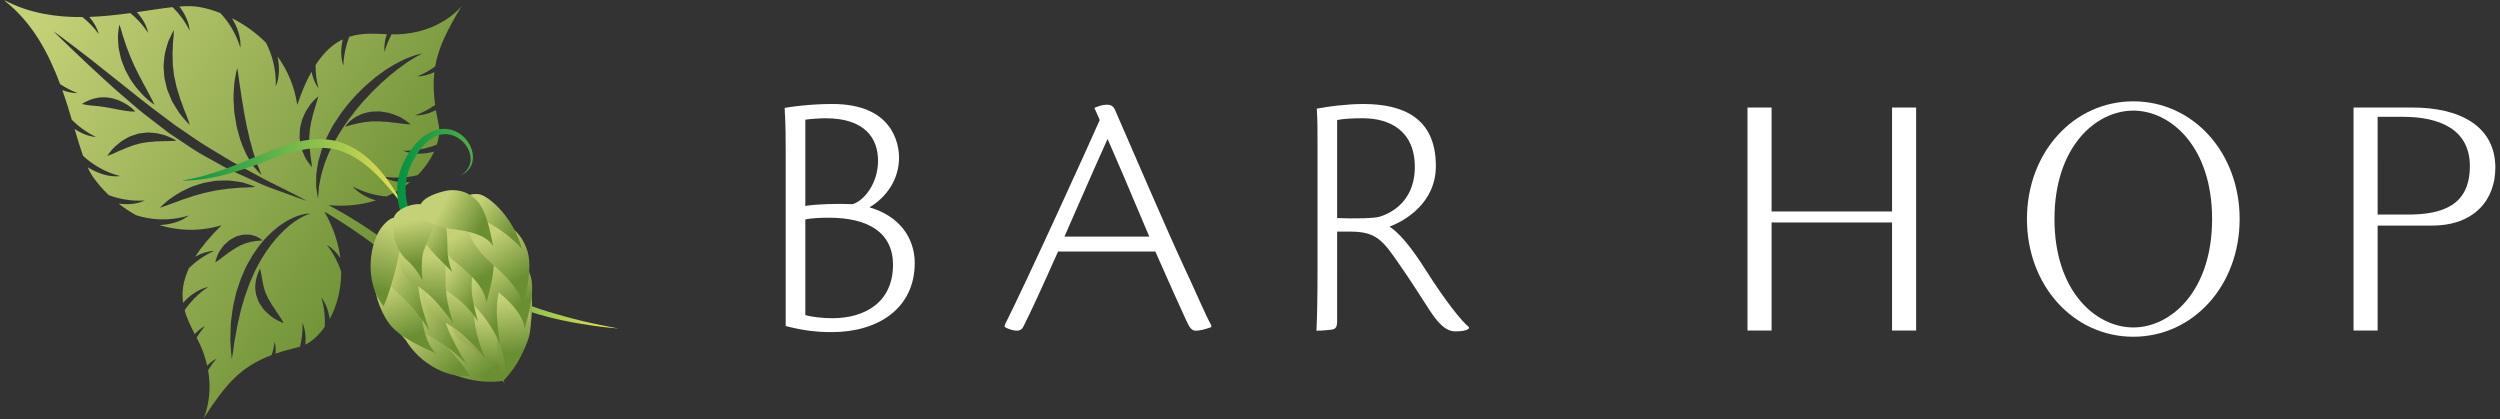 <?xml version="1.0" encoding="utf-8"?>
<!-- Generator: Adobe Illustrator 16.0.0, SVG Export Plug-In . SVG Version: 6.00 Build 0)  -->
<!DOCTYPE svg PUBLIC "-//W3C//DTD SVG 1.1//EN" "http://www.w3.org/Graphics/SVG/1.1/DTD/svg11.dtd">
<svg version="1.1" id="レイヤー_1" xmlns="http://www.w3.org/2000/svg" xmlns:xlink="http://www.w3.org/1999/xlink" x="0px"
	 y="0px" width="358px" height="60px" viewBox="0 0 358 60" enable-background="new 0 0 358 60" xml:space="preserve">
<rect x="0" y="0" width="358" height="60" fill="#333333" stroke="none"/>
<g>
	<path fill="#FFFFFF" d="M112.514,22.344c0-2.705,0-4.186-0.153-6.891c0.714-0.153,3.675-0.562,6.839-0.562
		c8.626,0,9.544,5.666,9.544,7.708c0,3.011-1.735,5.614-4.236,7.094c4.288,1.225,6.482,4.39,6.482,7.962
		c0,6.584-5.359,9.902-11.842,9.902c-2.194,0-4.032-0.204-6.635-0.868V22.344z M115.322,29.49c1.531-0.255,4.491-0.357,6.788-0.255
		c1.633-0.511,3.624-2.96,3.624-6.227c0-3.114-1.787-6.074-7.503-6.074c-0.766,0-2.246,0.102-2.909,0.204V29.49z M115.322,45.108
		c0.714,0.255,2.399,0.459,3.879,0.459c4.747,0,8.677-2.348,8.677-7.656c0-4.593-3.521-6.736-9.187-6.736
		c-1.072,0-2.552,0.051-3.369,0.255V45.108z"/>
	<path fill="#FFFFFF" d="M151.511,36.023c-2.297,5.154-3.981,8.83-5.002,10.82c-0.153,0.307-0.459,0.511-0.868,0.511
		c-0.459,0-1.276-0.204-1.787-0.562l0.051-0.307c3.165-6.278,12.147-26.031,13.577-29.297l-0.766-1.735
		c0.459-0.204,1.123-0.459,1.787-0.459c0.766,0,1.021,0.409,1.174,0.766c2.297,5.257,7.299,16.895,9.545,21.743
		c2.092,4.44,3.369,7.555,4.236,9.086v0.255c-0.97,0.357-1.735,0.511-2.195,0.511c-0.562,0-0.868-0.307-1.378-1.43
		c-1.276-2.756-2.194-4.849-4.44-9.901H151.511z M164.577,33.879c-3.113-7.4-5.155-12.147-5.972-13.985
		c-2.144,4.747-3.93,8.881-6.176,13.985H164.577z"/>
	<path fill="#FFFFFF" d="M191.477,45.976c0,0.868-0.203,1.123-0.766,1.226c-1.326,0.153-1.939,0.153-2.194,0.153
		c0.103-2.042,0.153-5.054,0.153-9.29V21.017c0-2.501,0-3.726-0.103-5.461c1.531-0.306,4.39-0.664,6.636-0.664
		c5.665,0,10.412,1.94,10.412,8.881c0,5.308-4.44,7.86-6.635,8.677c1.326,0.868,3.011,2.756,5.256,6.329
		c2.654,4.186,5.105,7.299,6.125,8.064l-0.051,0.255c-0.408,0.256-1.021,0.357-1.939,0.357c-1.123,0-2.246-0.867-3.572-2.909
		c-2.093-3.216-2.604-4.083-4.339-6.584c-2.45-3.573-3.368-4.798-7.146-4.798c-0.613,0-0.919,0-1.838,0V45.976z M191.477,31.226
		c2.297,0.102,5.41,0.051,6.125-0.205c2.705-0.867,5.002-3.113,5.002-7.094c0-5.41-3.879-6.992-7.4-6.992
		c-1.379,0-2.808,0.051-3.727,0.255V31.226z"/>
	<path fill="#FFFFFF" d="M250.241,47.335V15.397h3.45v14.885h17.25V15.397h3.449v31.938h-3.449V31.859h-17.25v15.476H250.241z"/>
	<path fill="#FFFFFF" d="M320.717,31.366c0,9.513-6.654,16.855-15.229,16.855s-15.229-7.343-15.229-16.855
		c0-9.512,6.654-16.855,15.229-16.855S320.717,21.854,320.717,31.366z M294.201,31.366c0,10.351,5.914,15.525,11.286,15.525
		s11.286-5.175,11.286-15.525c0-10.35-5.914-15.525-11.286-15.525S294.201,21.016,294.201,31.366z"/>
	<path fill="#FFFFFF" d="M337.027,47.335V15.397h8.428c6.653,0,11.878,2.563,11.878,8.625c0,4.583-3.007,8.28-9.069,8.28h-7.787
		v15.032H337.027z M340.477,30.726h4.289c4.879,0,8.92-1.232,8.92-6.949c0-5.273-4.387-7.048-9.562-7.048h-3.647V30.726z"/>
</g>
<g>
	<linearGradient id="SVGID_1_" gradientUnits="userSpaceOnUse" x1="5.638" y1="2.681" x2="59.426" y2="38.198">
		<stop  offset="0" style="stop-color:#C5D177"/>
		<stop  offset="1" style="stop-color:#6A8E32"/>
	</linearGradient>
	<path fill="url(#SVGID_1_)" d="M47.036,29.377c2.558,0.23,4.831-0.059,6.807-0.684c-1.306-0.385-2.51-1.018-3.341-1.991
		c1.636,0.873,3.307,1.3,4.837,1.434c1.275-0.561,2.396-1.261,3.358-2.045c-1.423,0.076-2.843-0.137-3.984-0.832
		c1.856,0.316,3.589,0.186,5.105-0.182c1.042-1.069,1.826-2.218,2.341-3.355c-1.506,0.375-3.076,0.426-4.432-0.134
		c1.812,0.032,3.441-0.333,4.831-0.88c0.344-1.059,0.422-2.056,0.25-2.891c-0.154-0.715-0.278-1.396-0.382-2.039
		c-0.952,0.475-1.959,0.767-2.977,0.739c1.077-0.385,2.025-0.9,2.861-1.488c-0.241-1.76-0.275-3.276-0.113-4.696
		c-0.788,0.368-1.616,0.602-2.455,0.608c0.97-0.382,1.819-0.88,2.575-1.423c0.478-2.764,1.743-5.247,3.789-8.653
		c0,0-2.995,3.909-9.334,4.053c-0.223,0.01-0.467,0.007-0.698,0c-0.409,0.77-0.756,1.609-1.007,2.534
		c-0.089-0.846,0.045-1.708,0.323-2.554c-1.709-0.069-3.544-0.227-5.38,0.368c-0.464,1.214-0.787,2.592-0.839,4.122
		c-0.416-1.165-0.378-2.478-0.089-3.747c-1.338,0.629-2.644,1.75-3.889,3.661c-0.017,1.059,0.11,2.189,0.416,3.348
		c-0.505-0.691-0.821-1.505-1-2.378c-0.715,1.271-1.406,2.832-2.039,4.75c-0.409-2.719-1.443-5.033-2.832-6.948
		c0.316,1.461,0.312,2.991-0.248,4.291c0.079-2.444-0.536-4.583-1.402-6.25c-1.479-1.488-3.169-2.657-4.872-3.51
		c0.805,1.313,1.324,2.792,1.207,4.235c-0.626-2.066-1.699-3.723-2.874-4.978c-1.052-0.405-2.073-0.701-3.029-0.863
		c-0.794-0.145-1.753-0.148-2.829-0.069c0.794,1.049,1.372,2.235,1.478,3.476c-0.674-1.355-1.526-2.479-2.455-3.387
		c-1.52,0.166-3.245,0.45-5.112,0.722c0.787,0.87,1.386,1.874,1.609,2.96c-0.75-1.148-1.629-2.073-2.547-2.83
		c-1.863,0.255-3.85,0.482-5.875,0.55c0.629,0.743,1.124,1.568,1.358,2.475c-0.705-0.979-1.513-1.791-2.341-2.455
		C8.09,2.477,4.25,1.927,0.699,0.063L0.667,0.115c4.002,3.132,6.315,7.566,7.938,11.922c0.746,0.505,1.575,0.938,2.496,1.296
		c-0.739,0.007-1.468-0.151-2.179-0.433c0.522,1.458,0.956,2.898,1.364,4.256c0.932,0.932,2.087,1.791,3.469,2.461
		c-1.079-0.079-2.124-0.522-3.073-1.151c0.413,1.402,0.802,2.702,1.204,3.843c1.327,1.227,3.101,2.331,5.325,2.908
		c-1.575,0.196-3.228-0.388-4.662-1.269c0.234,0.516,0.485,0.98,0.756,1.372c0.608,0.876,1.379,1.771,2.276,2.626
		c1.479,0.55,3.228,0.887,5.156,0.767c-1.134,0.529-2.451,0.619-3.75,0.443c0.764,0.605,1.603,1.163,2.496,1.657
		c2.021,0.659,4.706,0.929,7.562,0.042c-1.145,0.914-2.678,1.315-4.231,1.374c2.692,0.825,5.72,0.979,8.914,0.023
		c-1.685,1.654-2.908,3.152-3.774,4.506c0.849-0.48,1.788-0.791,2.723-0.838c-1.461,0.652-2.658,1.533-3.617,2.475
		c-0.883,1.891-1.049,3.514-0.846,4.965c1.004-1.094,2.224-1.967,3.589-2.27c-1.44,0.971-2.537,2.138-3.365,3.334
		c0.337,1.231,0.9,2.345,1.451,3.418c0.44-0.467,0.915-0.873,1.468-1.155c-0.461,0.543-0.856,1.1-1.2,1.663
		c0.224,0.433,0.437,0.86,0.623,1.287c0.413,0.955,0.688,1.869,0.884,2.736c0.409-0.413,0.856-0.764,1.351-1.031
		c-0.474,0.55-0.87,1.113-1.216,1.684c0.722,4.112-0.667,6.91-0.667,6.91c3.17-4.889,5.284-7.404,9.77-9.09
		c0.2-0.598,0.344-1.231,0.444-1.897c0.13,0.55,0.151,1.121,0.103,1.698c0.994-0.344,2.098-0.659,3.359-0.949
		c0.052-0.014,0.107-0.034,0.155-0.048c0.258-1.038,0.399-2.186,0.361-3.396c0.405,0.941,0.505,2.014,0.405,3.102
		c0.97-0.481,1.939-1.362,2.774-2.544c0.076-1.306-0.055-2.723-0.481-4.188c0.657,0.853,1.024,1.926,1.196,3.047
		c0.987-1.816,1.643-4.126,1.646-6.726c-0.416-1.292-1.076-2.626-2.059-3.878c0.767,0.448,1.41,1.114,1.936,1.891
		c-0.271-2.116-0.98-4.356-2.29-6.652c0,0,12.778,7.189,17.354,15.343l1.048-1.677C58.951,35.37,47.036,29.377,47.036,29.377z
		 M57.232,17.661c-0.443-0.083-0.973-0.092-1.52-0.175c-0.275-0.058-0.553-0.031-0.832-0.058c-0.286,0-0.568-0.076-0.849-0.045
		c-0.286,0-0.561,0.01-0.839,0.007c-0.274,0.024-0.55,0.059-0.814,0.086c-0.269,0.003-0.516,0.079-0.763,0.117
		c-0.244,0.048-0.485,0.082-0.695,0.151c-0.206,0.051-0.413,0.096-0.598,0.141c-0.183,0.059-0.344,0.103-0.478,0.145
		c-0.278,0.072-0.437,0.103-0.437,0.103s0.096-0.13,0.282-0.343c0.179-0.22,0.46-0.495,0.873-0.788
		c0.207-0.154,0.444-0.292,0.702-0.409c0.254-0.121,0.523-0.279,0.835-0.358c0.299-0.079,0.615-0.171,0.942-0.227
		c0.327-0.024,0.663-0.038,1-0.055c0.337-0.024,0.667,0.055,0.99,0.1c0.32,0.052,0.643,0.083,0.921,0.192
		c0.296,0.093,0.574,0.2,0.829,0.303c0.265,0.096,0.508,0.196,0.712,0.33c0.838,0.495,1.319,0.925,1.319,0.925
		S58.136,17.809,57.232,17.661z M33.529,12.233c0.038-0.757,0.207-1.368,0.278-1.809c0.1-0.437,0.162-0.681,0.162-0.681
		s0.052,0.251,0.12,0.688c0.083,0.434,0.127,1.073,0.251,1.802c0.062,0.371,0.124,0.77,0.179,1.179
		c0.035,0.419,0.144,0.859,0.213,1.313c0.127,0.904,0.306,1.867,0.499,2.826c0.062,0.478,0.217,0.945,0.313,1.419
		c0.109,0.454,0.179,0.935,0.322,1.361c0.135,0.437,0.241,0.863,0.341,1.272c0.131,0.402,0.258,0.774,0.364,1.121
		c0.134,0.34,0.192,0.694,0.323,0.956c0.12,0.271,0.217,0.516,0.299,0.725c0.158,0.413,0.24,0.66,0.24,0.66
		s-0.179-0.172-0.478-0.505c-0.155-0.162-0.34-0.372-0.537-0.612c-0.224-0.227-0.378-0.546-0.588-0.866
		c-0.192-0.333-0.426-0.688-0.615-1.093c-0.179-0.395-0.375-0.825-0.546-1.272c-0.189-0.44-0.337-0.915-0.461-1.406
		c-0.121-0.488-0.295-0.977-0.368-1.481c-0.086-0.502-0.169-1.011-0.254-1.509c-0.076-0.492-0.073-0.994-0.11-1.465
		C33.398,13.904,33.474,13,33.529,12.233z M23.48,8.744c0.048-0.44,0.079-0.866,0.172-1.254c0.093-0.402,0.206-0.767,0.31-1.107
		c0.083-0.34,0.203-0.625,0.33-0.87c0.113-0.254,0.227-0.471,0.306-0.653C24.79,4.501,24.9,4.299,24.9,4.299s0,0.237-0.024,0.633
		c-0.003,0.398-0.124,0.976-0.124,1.636c-0.003,0.33-0.017,0.681-0.048,1.045c-0.017,0.368,0.045,0.76,0.031,1.162
		c0.014,0.196,0,0.405,0.014,0.608C24.79,9.59,24.8,9.789,24.831,9.995c0.056,0.413,0.056,0.842,0.189,1.251
		c0.089,0.413,0.183,0.829,0.265,1.234c0.138,0.396,0.248,0.805,0.371,1.186c0.096,0.396,0.251,0.76,0.378,1.107
		c0.141,0.354,0.254,0.701,0.364,1.006c0.52,1.228,0.791,2.125,0.791,2.125s-0.165-0.162-0.45-0.451
		c-0.258-0.299-0.657-0.722-1.069-1.275c-0.182-0.292-0.385-0.602-0.592-0.942c-0.206-0.351-0.447-0.695-0.605-1.107
		c-0.161-0.413-0.344-0.825-0.512-1.254c-0.124-0.443-0.23-0.908-0.337-1.372c-0.131-0.451-0.117-0.935-0.162-1.392
		C23.401,9.641,23.425,9.187,23.48,8.744z M16.997,4.079c0.048-0.357,0.086-0.564,0.086-0.564s0.079,0.199,0.199,0.536
		c0.124,0.327,0.22,0.846,0.423,1.402c0.1,0.282,0.203,0.578,0.292,0.887c0.083,0.32,0.248,0.639,0.365,0.983
		c0.13,0.333,0.241,0.688,0.406,1.031c0.151,0.341,0.302,0.691,0.454,1.042c0.171,0.347,0.34,0.684,0.508,1.027
		c0.151,0.347,0.357,0.667,0.519,0.99c0.171,0.316,0.316,0.646,0.499,0.942c0.165,0.285,0.312,0.571,0.454,0.842
		c0.271,0.519,0.52,0.969,0.674,1.292c0.151,0.32,0.234,0.52,0.234,0.52s-0.165-0.124-0.454-0.337
		c-0.275-0.234-0.687-0.543-1.114-0.986c-0.426-0.44-0.918-0.963-1.364-1.599c-0.217-0.323-0.478-0.629-0.661-0.997
		c-0.196-0.361-0.392-0.729-0.587-1.093c-0.158-0.385-0.31-0.773-0.454-1.158c-0.155-0.378-0.233-0.784-0.316-1.159
		c-0.083-0.385-0.179-0.746-0.196-1.114c-0.038-0.361-0.055-0.702-0.072-1.014C16.859,4.932,16.962,4.44,16.997,4.079z M9.018,5.818
		C8.152,4.976,7.667,4.485,7.667,4.485s0.567,0.392,1.53,1.117c0.963,0.739,2.352,1.753,3.967,3.032
		c1.613,1.286,3.497,2.781,5.507,4.376c1.011,0.797,2.035,1.646,3.115,2.451c1.069,0.805,2.166,1.623,3.252,2.445
		c1.128,0.77,2.252,1.536,3.352,2.289c1.121,0.743,2.272,1.393,3.362,2.07c0.543,0.327,1.086,0.646,1.619,0.969
		c0.537,0.29,1.073,0.571,1.588,0.853c1.021,0.568,2.011,1.097,2.908,1.585c1.839,0.922,3.373,1.691,4.449,2.228
		c1.065,0.546,1.67,0.877,1.67,0.877s-0.649-0.214-1.784-0.623c-0.564-0.2-1.254-0.454-2.042-0.742
		c-0.787-0.285-1.684-0.588-2.632-1c-0.949-0.423-1.974-0.887-3.05-1.375c-0.543-0.248-1.093-0.501-1.674-0.767
		c-0.554-0.275-1.103-0.605-1.67-0.915c-1.134-0.653-2.338-1.237-3.479-2c-1.131-0.756-2.286-1.519-3.441-2.29
		c-1.097-0.842-2.2-1.688-3.283-2.52c-1.087-0.822-2.063-1.736-3.053-2.561c-1-0.832-1.915-1.667-2.795-2.472
		c-0.866-0.801-1.691-1.561-2.447-2.255C11.122,7.853,9.898,6.643,9.018,5.818z M13.009,15.107c-0.746-0.072-1.272-0.22-1.272-0.22
		s0.444-0.319,1.172-0.587c0.344-0.148,0.794-0.258,1.292-0.333c0.248-0.031,0.512-0.038,0.777-0.038
		c0.272-0.003,0.526,0.055,0.791,0.086c0.272,0.038,0.522,0.11,0.771,0.193c0.244,0.079,0.495,0.151,0.701,0.261
		c0.43,0.22,0.838,0.419,1.145,0.649c0.636,0.437,0.987,0.853,0.987,0.853s-0.554,0.035-1.286-0.089
		c-0.368-0.059-0.791-0.106-1.228-0.203c-0.223-0.059-0.443-0.083-0.667-0.13c-0.223-0.038-0.446-0.11-0.674-0.131
		c-0.437-0.089-0.876-0.138-1.289-0.2C13.79,15.183,13.377,15.142,13.009,15.107z M21.937,20.291
		c-0.292,0.035-0.598,0.024-0.89,0.079c-0.296,0.059-0.591,0.103-0.897,0.144c-0.292,0.083-0.588,0.179-0.873,0.241
		c-0.286,0.066-0.554,0.217-0.839,0.299c-0.274,0.097-0.542,0.196-0.787,0.32c-0.245,0.113-0.492,0.207-0.723,0.299
		c-0.454,0.213-0.842,0.399-1.124,0.495c-0.289,0.113-0.45,0.166-0.45,0.166s0.093-0.148,0.278-0.392
		c0.093-0.114,0.206-0.258,0.337-0.419c0.144-0.148,0.278-0.34,0.484-0.513c0.183-0.168,0.406-0.357,0.636-0.542
		c0.245-0.207,0.495-0.393,0.805-0.544c0.289-0.154,0.584-0.354,0.917-0.464c0.334-0.117,0.688-0.227,1.031-0.333
		c0.368-0.051,0.723-0.103,1.08-0.134c0.354-0.041,0.694,0.018,1.028,0.031c0.337,0.014,0.656,0.072,0.942,0.158
		c0.289,0.062,0.56,0.141,0.812,0.217c0.491,0.172,0.873,0.371,1.151,0.508c0.269,0.134,0.419,0.227,0.419,0.227
		s-0.712,0.089-1.695,0.079c-0.254,0.018-0.519,0.024-0.797,0.024C22.507,20.232,22.222,20.253,21.937,20.291z M30.857,27.287
		c-0.413,0.083-0.835,0.179-1.251,0.264c-0.43,0.079-0.845,0.227-1.258,0.331c-0.413,0.109-0.809,0.223-1.197,0.371
		c-0.378,0.141-0.767,0.23-1.121,0.368c-0.344,0.147-0.684,0.258-0.997,0.372c-0.643,0.206-1.168,0.45-1.551,0.566
		c-0.381,0.128-0.601,0.19-0.601,0.19s0.161-0.169,0.464-0.437c0.306-0.255,0.704-0.665,1.292-1.031
		c0.567-0.403,1.261-0.839,2.056-1.197c0.395-0.186,0.791-0.385,1.241-0.509c0.443-0.134,0.884-0.306,1.341-0.409
		c0.464-0.079,0.924-0.165,1.375-0.241c0.454-0.082,0.925-0.044,1.358-0.072c0.433-0.027,0.859-0.014,1.251,0.052
		c0.402,0.041,0.777,0.106,1.114,0.162c0.357,0.028,0.657,0.161,0.928,0.237c0.265,0.079,0.505,0.166,0.69,0.228
		c0.382,0.141,0.585,0.227,0.585,0.227s-0.234,0.035-0.64,0.056c-0.192,0.013-0.433,0.027-0.708,0.034
		c-0.271,0.017-0.574-0.01-0.907,0.034c-0.334,0.035-0.688,0.073-1.062,0.093c-0.371,0.006-0.767,0.072-1.172,0.13
		C31.693,27.167,31.27,27.211,30.857,27.287z M32.391,36.442c-0.158,0.131-0.337,0.221-0.485,0.352
		c-0.584,0.51-1.076,0.77-1.076,0.77s0.113-0.55,0.43-1.265c0.168-0.351,0.467-0.742,0.783-1.162
		c0.186-0.179,0.378-0.364,0.595-0.543c0.193-0.192,0.44-0.337,0.698-0.473c0.251-0.117,0.488-0.293,0.777-0.34
		c0.278-0.076,0.55-0.152,0.818-0.19c0.265-0.009,0.54,0.011,0.776,0.015c0.248-0.004,0.472,0.1,0.674,0.151
		c0.196,0.062,0.381,0.103,0.522,0.199c0.148,0.078,0.272,0.168,0.375,0.233c0.189,0.137,0.299,0.226,0.299,0.226
		s-0.144,0.027-0.375,0.048c-0.116,0.014-0.258,0.028-0.401,0.028c-0.151,0-0.323,0.061-0.499,0.082
		c-0.168,0.041-0.364,0.027-0.553,0.103c-0.183,0.056-0.375,0.125-0.571,0.158c-0.192,0.075-0.381,0.166-0.584,0.241
		c-0.203,0.055-0.385,0.207-0.574,0.295c-0.206,0.097-0.389,0.206-0.567,0.337c-0.192,0.132-0.375,0.249-0.563,0.365
		C32.731,36.202,32.562,36.325,32.391,36.442z M39.287,45.622c-0.192-0.109-0.395-0.248-0.58-0.42
		c-0.2-0.171-0.406-0.344-0.609-0.544c-0.216-0.177-0.388-0.417-0.563-0.666c-0.158-0.255-0.368-0.495-0.492-0.782
		c-0.117-0.305-0.24-0.599-0.337-0.896c-0.076-0.301-0.109-0.609-0.145-0.907c-0.044-0.288,0.018-0.569,0.031-0.831
		c0.004-0.268,0.072-0.502,0.124-0.716c0.103-0.446,0.241-0.775,0.34-1.017c0.11-0.24,0.179-0.379,0.179-0.379
		s0.044,0.152,0.103,0.406c0.055,0.255,0.12,0.619,0.196,1.023c0.034,0.207,0.055,0.434,0.117,0.655
		c0.059,0.206,0.072,0.446,0.147,0.674c0.083,0.218,0.145,0.452,0.221,0.687c0.11,0.213,0.207,0.434,0.303,0.66
		c0.086,0.233,0.258,0.434,0.371,0.659c0.117,0.214,0.231,0.447,0.389,0.64c0.299,0.399,0.512,0.832,0.78,1.155
		c0.488,0.682,0.76,1.245,0.76,1.245S40.05,46.082,39.287,45.622z M44.203,30.663c-0.179,0.059-0.437,0.15-0.743,0.319
		c-0.31,0.123-0.653,0.364-1.055,0.607c-0.203,0.114-0.399,0.287-0.605,0.438c-0.22,0.154-0.437,0.33-0.646,0.529
		c-0.443,0.363-0.874,0.826-1.334,1.289c-0.434,0.507-0.887,1.03-1.296,1.621c-0.454,0.557-0.808,1.217-1.217,1.843
		c-0.344,0.68-0.76,1.327-1.035,2.049l-0.464,1.051c-0.144,0.365-0.279,0.723-0.402,1.08c-0.269,0.708-0.485,1.431-0.685,2.125
		c-0.22,0.702-0.351,1.389-0.516,2.042c-0.168,0.653-0.279,1.286-0.375,1.862c-0.089,0.578-0.23,1.114-0.292,1.597
		c-0.065,0.474-0.117,0.893-0.161,1.237c-0.117,0.693-0.183,1.086-0.183,1.086s-0.044-0.393-0.11-1.093
		c-0.024-0.357-0.052-0.777-0.083-1.265c-0.037-0.503,0-1.047,0.011-1.651c0.014-0.604,0.035-1.258,0.141-1.946
		c0.1-0.686,0.152-1.43,0.348-2.165c0.171-0.741,0.313-1.521,0.605-2.276c0.127-0.377,0.254-0.762,0.396-1.154l0.481-1.12
		c0.306-0.757,0.76-1.458,1.152-2.159c0.443-0.682,0.887-1.334,1.399-1.918c0.467-0.614,1.041-1.116,1.543-1.601
		c0.533-0.457,1.065-0.878,1.592-1.194c0.498-0.353,1.031-0.574,1.478-0.79c0.467-0.185,0.873-0.333,1.231-0.396
		c0.347-0.103,0.622-0.109,0.811-0.123c0.186-0.014,0.282-0.018,0.282-0.018S44.378,30.597,44.203,30.663z M45.104,15.437
		c-0.066,0.241-0.134,0.492-0.227,0.75c-0.097,0.258-0.124,0.553-0.206,0.839c-0.086,0.282-0.155,0.574-0.186,0.873
		c-0.031,0.306-0.134,0.602-0.134,0.907c-0.018,0.313-0.041,0.612-0.069,0.918c0.013,0.299,0.024,0.602,0.028,0.891
		c-0.004,0.292,0.03,0.581,0.068,0.859c0.041,0.265,0.055,0.536,0.076,0.777c0.168,0.962,0.213,1.691,0.213,1.691
		s-0.121-0.134-0.299-0.378c-0.089-0.12-0.207-0.272-0.32-0.454c-0.117-0.172-0.265-0.378-0.375-0.609
		c-0.11-0.237-0.227-0.512-0.333-0.791c-0.11-0.285-0.237-0.587-0.275-0.924c-0.059-0.334-0.13-0.681-0.165-1.031
		c0-0.361,0.018-0.726,0.035-1.093c0.017-0.361,0.13-0.719,0.203-1.063c0.065-0.35,0.2-0.677,0.341-0.979
		c0.141-0.306,0.261-0.612,0.433-0.856c0.158-0.268,0.327-0.502,0.471-0.726c0.302-0.43,0.626-0.705,0.835-0.925
		c0.22-0.216,0.358-0.326,0.358-0.326s-0.038,0.179-0.121,0.464C45.396,14.547,45.231,14.956,45.104,15.437z M46.496,23.392
		c-0.1,0.32-0.193,0.629-0.282,0.925c-0.196,0.598-0.31,1.151-0.396,1.653c-0.052,0.248-0.093,0.492-0.134,0.708
		c-0.027,0.22-0.027,0.422-0.044,0.605c-0.059,0.749-0.1,1.176-0.1,1.176s-0.069-0.416-0.186-1.172
		c-0.024-0.187-0.065-0.399-0.086-0.623c0.003-0.229,0.003-0.478,0.007-0.739c0-0.268,0.011-0.553,0.011-0.853
		c0.013-0.295,0.089-0.605,0.124-0.928c0.059-0.326,0.11-0.663,0.165-1.014c0.096-0.34,0.196-0.694,0.31-1.055
		c0.172-0.743,0.509-1.461,0.821-2.221c0.155-0.378,0.375-0.735,0.557-1.11c0.203-0.381,0.385-0.773,0.633-1.114
		c0.471-0.736,0.945-1.461,1.488-2.138c0.52-0.705,1.124-1.331,1.695-1.977c0.602-0.598,1.197-1.2,1.822-1.715
		c0.31-0.268,0.619-0.529,0.917-0.776c0.32-0.231,0.629-0.454,0.929-0.674c0.588-0.461,1.224-0.791,1.767-1.138
		c0.571-0.313,1.107-0.578,1.582-0.801c0.495-0.192,0.932-0.361,1.282-0.484c0.725-0.186,1.148-0.286,1.148-0.286
		s-0.385,0.199-1.042,0.55c-0.319,0.189-0.694,0.437-1.127,0.698c-0.413,0.299-0.88,0.639-1.389,1.007
		c-0.485,0.405-1.035,0.797-1.561,1.289c-0.275,0.237-0.546,0.475-0.828,0.726c-0.275,0.268-0.543,0.532-0.832,0.804
		c-0.578,0.522-1.086,1.155-1.667,1.736c-0.516,0.633-1.09,1.23-1.572,1.915c-0.525,0.636-0.993,1.32-1.443,1.998
		c-0.447,0.687-0.859,1.375-1.238,2.048c-0.316,0.701-0.718,1.348-0.949,2.015C46.747,22.756,46.616,23.086,46.496,23.392z"/>
	<linearGradient id="SVGID_2_" gradientUnits="userSpaceOnUse" x1="25.962" y1="24.854" x2="58.493" y2="24.854">
		<stop  offset="0" style="stop-color:#009241"/>
		<stop  offset="1" style="stop-color:#EDE154"/>
	</linearGradient>
	<path fill="url(#SVGID_2_)" d="M26.014,25.877c0,0,0.566-0.102,1.545-0.305c0.487-0.104,1.074-0.236,1.74-0.428
		c0.667-0.187,1.409-0.423,2.214-0.696c1.609-0.546,3.439-1.305,5.417-2.13c1.978-0.816,4.124-1.71,6.464-2.169
		c1.167-0.213,2.385-0.294,3.575-0.157c1.191,0.124,2.335,0.504,3.333,1.028c1,0.52,1.885,1.157,2.623,1.848
		c0.762,0.668,1.391,1.384,1.934,2.063c0.568,0.662,0.993,1.338,1.391,1.916c0.368,0.6,0.706,1.108,0.951,1.547
		c0.49,0.879,0.752,1.387,0.752,1.387s-0.359-0.45-0.958-1.25c-0.295-0.403-0.692-0.863-1.125-1.403
		c-0.463-0.515-0.959-1.119-1.558-1.715c-0.296-0.301-0.596-0.623-0.941-0.915c-0.334-0.305-0.674-0.624-1.058-0.907
		c-0.737-0.607-1.592-1.126-2.503-1.567c-1.833-0.894-4.036-1.067-6.185-0.629c-2.163,0.393-4.278,1.242-6.292,1.961
		c-2.011,0.741-3.93,1.389-5.618,1.788c-1.685,0.416-3.122,0.589-4.127,0.672c-0.5,0.057-0.895,0.035-1.164,0.051
		C26.157,25.874,26.014,25.877,26.014,25.877z"/>
	<linearGradient id="SVGID_3_" gradientUnits="userSpaceOnUse" x1="56.833" y1="32.746" x2="88.658" y2="32.746">
		<stop  offset="0" style="stop-color:#009241"/>
		<stop  offset="1" style="stop-color:#EDE154"/>
	</linearGradient>
	<path fill="url(#SVGID_3_)" d="M88.577,47.045c0,0-0.234-0.022-0.673-0.063c-0.438-0.05-1.084-0.086-1.9-0.198
		c-0.816-0.112-1.812-0.235-2.942-0.437c-0.568-0.088-1.17-0.197-1.802-0.328c-0.635-0.117-1.297-0.264-1.984-0.439
		c-1.38-0.322-2.856-0.756-4.407-1.253c-1.539-0.528-3.163-1.106-4.778-1.868c-3.223-1.509-6.544-3.534-9.209-6.362
		c-1.342-1.395-2.45-3.044-3.199-4.839c-0.729-1.799-1.013-3.797-0.654-5.652c0.186-0.918,0.462-1.809,0.89-2.599
		c0.188-0.417,0.441-0.774,0.642-1.125c0.252-0.354,0.492-0.73,0.775-1.044c1.045-1.308,2.541-2.337,4.131-2.39
		c1.592-0.045,2.885,0.865,3.541,1.867c0.689,1.009,0.844,2.142,0.621,2.978c-0.245,0.845-0.784,1.318-1.153,1.549
		c-0.178,0.135-0.344,0.189-0.443,0.245c-0.102,0.05-0.155,0.076-0.155,0.076s0.049-0.032,0.146-0.094
		c0.091-0.067,0.247-0.138,0.405-0.291c0.336-0.267,0.774-0.776,0.933-1.546c0.134-0.768-0.095-1.765-0.781-2.602
		c-0.669-0.822-1.797-1.518-3.07-1.409c-1.268,0.111-2.489,1.006-3.378,2.248c-0.246,0.298-0.422,0.632-0.643,0.957
		c-0.202,0.373-0.427,0.71-0.577,1.073c-0.367,0.711-0.587,1.501-0.733,2.307c-0.265,1.625-0.015,3.363,0.651,4.983
		c0.685,1.617,1.727,3.122,2.97,4.451c2.497,2.666,5.666,4.681,8.763,6.235c3.114,1.554,6.198,2.663,8.89,3.438
		c1.346,0.387,2.586,0.736,3.698,0.994c1.108,0.28,2.084,0.473,2.887,0.644C87.654,46.865,88.577,47.045,88.577,47.045z"/>
	<g>
		
			<linearGradient id="SVGID_4_" gradientUnits="userSpaceOnUse" x1="108.143" y1="85.019" x2="108.143" y2="98.061" gradientTransform="matrix(0.896 -0.445 0.445 0.896 -68.831 14.037)">
			<stop  offset="0" style="stop-color:#C5D177"/>
			<stop  offset="1" style="stop-color:#6A8E32"/>
		</linearGradient>
		<path fill="url(#SVGID_4_)" d="M72.048,54.546c5.494-5.514,4.906-14.246,1.777-20.542c-3.354-6.769-9.677-6.218-14.001-4.07
			c-4.324,2.145-8.587,6.854-5.225,13.618C57.723,49.85,64.341,55.591,72.048,54.546z"/>
		
			<linearGradient id="SVGID_5_" gradientUnits="userSpaceOnUse" x1="215.594" y1="-87.045" x2="209.42" y2="-80.014" gradientTransform="matrix(0.159 -0.987 0.987 0.159 114.819 273.595)">
			<stop  offset="0" style="stop-color:#C5D177"/>
			<stop  offset="1" style="stop-color:#6A8E32"/>
		</linearGradient>
		<path fill="url(#SVGID_5_)" d="M62.185,47.91c0.729,2.909,5.044,6.959,9.427,6.588c-1.214-2.152-5.431-7.288-7.412-8.56
			C62.223,44.674,61.718,46.034,62.185,47.91z"/>
		
			<linearGradient id="SVGID_6_" gradientUnits="userSpaceOnUse" x1="554.07" y1="88.248" x2="557.296" y2="94.947" gradientTransform="matrix(-0.896 0.445 0.445 0.896 525.282 -280.396)">
			<stop  offset="0" style="stop-color:#C5D177"/>
			<stop  offset="1" style="stop-color:#6A8E32"/>
		</linearGradient>
		<path fill="url(#SVGID_6_)" d="M69.769,43.504c1.733,0.646,1.252,3.831,1.414,6.442c0.158,2.62,1.1,4.992,1.1,4.992
			c-2.269-3.095-3.606-4.566-6.022-5.997C63.836,47.512,62.966,40.94,69.769,43.504z"/>
		
			<linearGradient id="SVGID_7_" gradientUnits="userSpaceOnUse" x1="209.402" y1="-38.828" x2="203.225" y2="-31.792" gradientTransform="matrix(0.123 -0.992 0.992 0.123 71.367 259.103)">
			<stop  offset="0" style="stop-color:#C5D177"/>
			<stop  offset="1" style="stop-color:#6A8E32"/>
		</linearGradient>
		<path fill="url(#SVGID_7_)" d="M57.641,47.561c0.825,2.888,5.291,6.786,9.663,6.249c-1.299-2.109-5.703-7.089-7.728-8.284
			C57.552,44.329,57.104,45.712,57.641,47.561z"/>
		
			<linearGradient id="SVGID_8_" gradientUnits="userSpaceOnUse" x1="169.716" y1="298.957" x2="174.238" y2="305.397" gradientTransform="matrix(0.894 0.447 -0.447 0.894 54.414 -300.364)">
			<stop  offset="0" style="stop-color:#C5D177"/>
			<stop  offset="1" style="stop-color:#6A8E32"/>
		</linearGradient>
		<path fill="url(#SVGID_8_)" d="M69.824,40.368c-1.186,1.313-0.247,4.23,0.254,5.59c0.51,1.377,3.015,5.452,2.101,8.479
			c1.269-1.761,3.431-4.606,3.733-7.034c0.296-2.435-0.405-5.473-1.46-6.545C73.396,39.777,71.017,39.062,69.824,40.368z"/>
		
			<linearGradient id="SVGID_9_" gradientUnits="userSpaceOnUse" x1="142.287" y1="40.791" x2="145.5" y2="47.465" gradientTransform="matrix(0.903 -0.743 0.673 0.817 -97.127 116.835)">
			<stop  offset="0" style="stop-color:#C5D177"/>
			<stop  offset="1" style="stop-color:#6A8E32"/>
		</linearGradient>
		<path fill="url(#SVGID_9_)" d="M57.198,44.411c0.048,1.822,3.08,2.93,5.4,4.331c2.323,1.396,4.184,3.35,4.184,3.35
			c-2.097-3.451-3.008-5.329-3.544-8.12C62.701,41.194,57.001,37.269,57.198,44.411z"/>
		
			<linearGradient id="SVGID_10_" gradientUnits="userSpaceOnUse" x1="108.588" y1="120.353" x2="111.183" y2="125.743" gradientTransform="matrix(0.951 -0.309 0.364 1.12 -79.148 -61.283)">
			<stop  offset="0" style="stop-color:#C5D177"/>
			<stop  offset="1" style="stop-color:#6A8E32"/>
		</linearGradient>
		<path fill="url(#SVGID_10_)" d="M65.984,39.859c-0.636,1.547,1.64,3.426,3.183,5.33c1.533,1.896,2.469,4.125,2.469,4.125
			c-0.582-3.568-0.691-5.446-0.128-7.962C72.076,38.828,68.477,33.749,65.984,39.859z"/>
		
			<linearGradient id="SVGID_11_" gradientUnits="userSpaceOnUse" x1="553.09" y1="66.832" x2="556.316" y2="73.532" gradientTransform="matrix(-0.858 0.514 0.514 0.858 504.683 -299.959)">
			<stop  offset="0" style="stop-color:#C5D177"/>
			<stop  offset="1" style="stop-color:#6A8E32"/>
		</linearGradient>
		<path fill="url(#SVGID_11_)" d="M66.105,40.108c1.77,0.516,1.543,3.719,1.914,6.312c0.372,2.598,1.492,4.888,1.492,4.888
			c-2.506-2.9-3.963-4.263-6.483-5.501C60.508,44.576,59.119,38.086,66.105,40.108z"/>
		
			<linearGradient id="SVGID_12_" gradientUnits="userSpaceOnUse" x1="169.547" y1="207.752" x2="173.67" y2="213.624" gradientTransform="matrix(0.998 0.057 -0.057 0.998 -86.151 -179.714)">
			<stop  offset="0" style="stop-color:#C5D177"/>
			<stop  offset="1" style="stop-color:#6A8E32"/>
		</linearGradient>
		<path fill="url(#SVGID_12_)" d="M67.91,36.134c-0.63,1.588,1.289,3.685,2.242,4.641c0.952,0.956,4.729,3.425,4.978,6.354
			c0.529-2.002,1.488-5.281,0.887-7.468c-0.599-2.172-2.166-3.403-3.517-3.892C71.147,35.274,68.514,34.545,67.91,36.134z"/>
		
			<linearGradient id="SVGID_13_" gradientUnits="userSpaceOnUse" x1="453.116" y1="42.914" x2="457.637" y2="49.353" gradientTransform="matrix(-0.558 0.83 0.83 0.558 273.636 -359.255)">
			<stop  offset="0" style="stop-color:#C5D177"/>
			<stop  offset="1" style="stop-color:#6A8E32"/>
		</linearGradient>
		<path fill="url(#SVGID_13_)" d="M57.555,37.221c1.694,0.557,2.313,3.554,2.543,4.991c0.237,1.431,0.062,6.229,2.345,8.408
			c-1.973-0.907-5.26-2.317-6.707-4.275c-1.458-1.975-2.344-4.972-1.959-6.422C54.166,38.464,55.888,36.671,57.555,37.221z"/>
		
			<linearGradient id="SVGID_14_" gradientUnits="userSpaceOnUse" x1="100.823" y1="77.517" x2="104.038" y2="84.194" gradientTransform="matrix(0.896 -0.445 0.445 0.896 -68.831 14.037)">
			<stop  offset="0" style="stop-color:#C5D177"/>
			<stop  offset="1" style="stop-color:#6A8E32"/>
		</linearGradient>
		<path fill="url(#SVGID_14_)" d="M54.53,38.21c-0.248,1.637,2.176,3.37,3.937,5.191c1.767,1.821,3.049,4.028,3.049,4.028
			c-1.237-3.609-1.722-5.508-1.729-8.14C59.786,36.671,55.523,31.77,54.53,38.21z"/>
		
			<linearGradient id="SVGID_15_" gradientUnits="userSpaceOnUse" x1="108.123" y1="81.219" x2="110.718" y2="86.607" gradientTransform="matrix(0.896 -0.445 0.445 0.896 -68.831 14.037)">
			<stop  offset="0" style="stop-color:#C5D177"/>
			<stop  offset="1" style="stop-color:#6A8E32"/>
		</linearGradient>
		<path fill="url(#SVGID_15_)" d="M62.196,38.945c-0.478,1.458,1.873,2.641,3.53,3.995c1.647,1.342,2.723,3.081,2.723,3.081
			c-0.846-2.964-1.111-4.552-0.767-6.835C68.015,36.917,64.118,33.227,62.196,38.945z"/>
		
			<linearGradient id="SVGID_16_" gradientUnits="userSpaceOnUse" x1="556.824" y1="77.311" x2="560.048" y2="84.007" gradientTransform="matrix(-0.896 0.445 0.445 0.896 525.282 -280.396)">
			<stop  offset="0" style="stop-color:#C5D177"/>
			<stop  offset="1" style="stop-color:#6A8E32"/>
		</linearGradient>
		<path fill="url(#SVGID_16_)" d="M62.443,34.937c1.722,0.646,1.245,3.824,1.41,6.437c0.161,2.619,1.093,4.99,1.093,4.99
			c-2.269-3.094-3.606-4.558-6.026-5.988C56.507,38.945,55.64,32.363,62.443,34.937z"/>
		
			<linearGradient id="SVGID_17_" gradientUnits="userSpaceOnUse" x1="103.748" y1="72.188" x2="97.572" y2="79.221" gradientTransform="matrix(0.896 -0.445 0.445 0.896 -68.831 14.037)">
			<stop  offset="0" style="stop-color:#C5D177"/>
			<stop  offset="1" style="stop-color:#6A8E32"/>
		</linearGradient>
		<path fill="url(#SVGID_17_)" d="M54.818,32.327c-1.949,2.287-2.739,8.158,0.121,11.507c1.042-2.241,2.767-8.663,2.647-11.009
			C57.476,30.48,56.063,30.855,54.818,32.327z"/>
		
			<linearGradient id="SVGID_18_" gradientUnits="userSpaceOnUse" x1="163.852" y1="204.321" x2="167.975" y2="210.193" gradientTransform="matrix(0.998 0.057 -0.057 0.998 -86.151 -179.714)">
			<stop  offset="0" style="stop-color:#C5D177"/>
			<stop  offset="1" style="stop-color:#6A8E32"/>
		</linearGradient>
		<path fill="url(#SVGID_18_)" d="M62.413,32.381c-0.616,1.593,1.298,3.691,2.248,4.647c0.959,0.955,4.738,3.416,4.984,6.346
			c0.536-2.001,1.485-5.28,0.887-7.453c-0.609-2.179-2.168-3.412-3.523-3.91C65.662,31.52,63.035,30.801,62.413,32.381z"/>
		
			<linearGradient id="SVGID_19_" gradientUnits="userSpaceOnUse" x1="168.698" y1="203.863" x2="173.168" y2="210.23" gradientTransform="matrix(0.998 0.057 -0.057 0.998 -86.151 -179.714)">
			<stop  offset="0" style="stop-color:#C5D177"/>
			<stop  offset="1" style="stop-color:#6A8E32"/>
		</linearGradient>
		<path fill="url(#SVGID_19_)" d="M67.184,31.989c-0.578,1.675,1.434,3.979,2.438,5.032c1.011,1.058,4.93,3.815,5.28,6.95
			c0.475-2.117,1.341-5.584,0.653-7.934c-0.69-2.347-2.317-3.716-3.713-4.296C70.447,31.179,67.751,30.319,67.184,31.989z"/>
		
			<linearGradient id="SVGID_20_" gradientUnits="userSpaceOnUse" x1="115.7" y1="74.863" x2="118.643" y2="80.976" gradientTransform="matrix(0.896 -0.445 0.445 0.896 -68.831 14.037)">
			<stop  offset="0" style="stop-color:#C5D177"/>
			<stop  offset="1" style="stop-color:#6A8E32"/>
		</linearGradient>
		<path fill="url(#SVGID_20_)" d="M68.47,27.789c1.354,0.097,5.05,3.224,6.284,7.885c-2.352-2.69-6.226-4.908-7.679-4.612
			C65.624,31.363,65.104,27.551,68.47,27.789z"/>
		
			<linearGradient id="SVGID_21_" gradientUnits="userSpaceOnUse" x1="107.654" y1="74.394" x2="109.955" y2="79.172" gradientTransform="matrix(0.896 -0.445 0.445 0.896 -68.831 14.037)">
			<stop  offset="0" style="stop-color:#C5D177"/>
			<stop  offset="1" style="stop-color:#6A8E32"/>
		</linearGradient>
		<path fill="url(#SVGID_21_)" d="M59.889,32.618c0.537,2.367,2.829,4.211,4.875,6.335c-0.976-2.47-0.56-3.354-0.773-5.658
			C63.774,30.999,59.067,28.978,59.889,32.618z"/>
		
			<linearGradient id="SVGID_22_" gradientUnits="userSpaceOnUse" x1="106.837" y1="72.625" x2="105.015" y2="78.698" gradientTransform="matrix(0.896 -0.445 0.445 0.896 -68.831 14.037)">
			<stop  offset="0" style="stop-color:#C5D177"/>
			<stop  offset="1" style="stop-color:#6A8E32"/>
		</linearGradient>
		<path fill="url(#SVGID_22_)" d="M56.4,31.179c-0.468,2.529,0.567,4.977,1.942,6.137c1.382,1.17,2.166,2.936,2.166,2.936
			s-0.358-2.777,0.165-4.33c0.513-1.561,2.479-4.815,0.949-6.152C60.096,28.435,56.651,29.837,56.4,31.179z"/>
		
			<linearGradient id="SVGID_23_" gradientUnits="userSpaceOnUse" x1="111.603" y1="72.484" x2="115.279" y2="77.72" gradientTransform="matrix(0.896 -0.445 0.445 0.896 -68.831 14.037)">
			<stop  offset="0" style="stop-color:#C5D177"/>
			<stop  offset="1" style="stop-color:#6A8E32"/>
		</linearGradient>
		<path fill="url(#SVGID_23_)" d="M60.075,30.048c0.141,1.622,2.596,2.33,3.782,2.614c1.182,0.275,5.342,0.316,6.762,2.563
			c-0.388-1.896-0.953-5.069-2.362-6.529c-1.396-1.462-3.197-1.658-4.53-1.345C62.405,27.654,59.927,28.445,60.075,30.048z"/>
	</g>
</g>
</svg>

